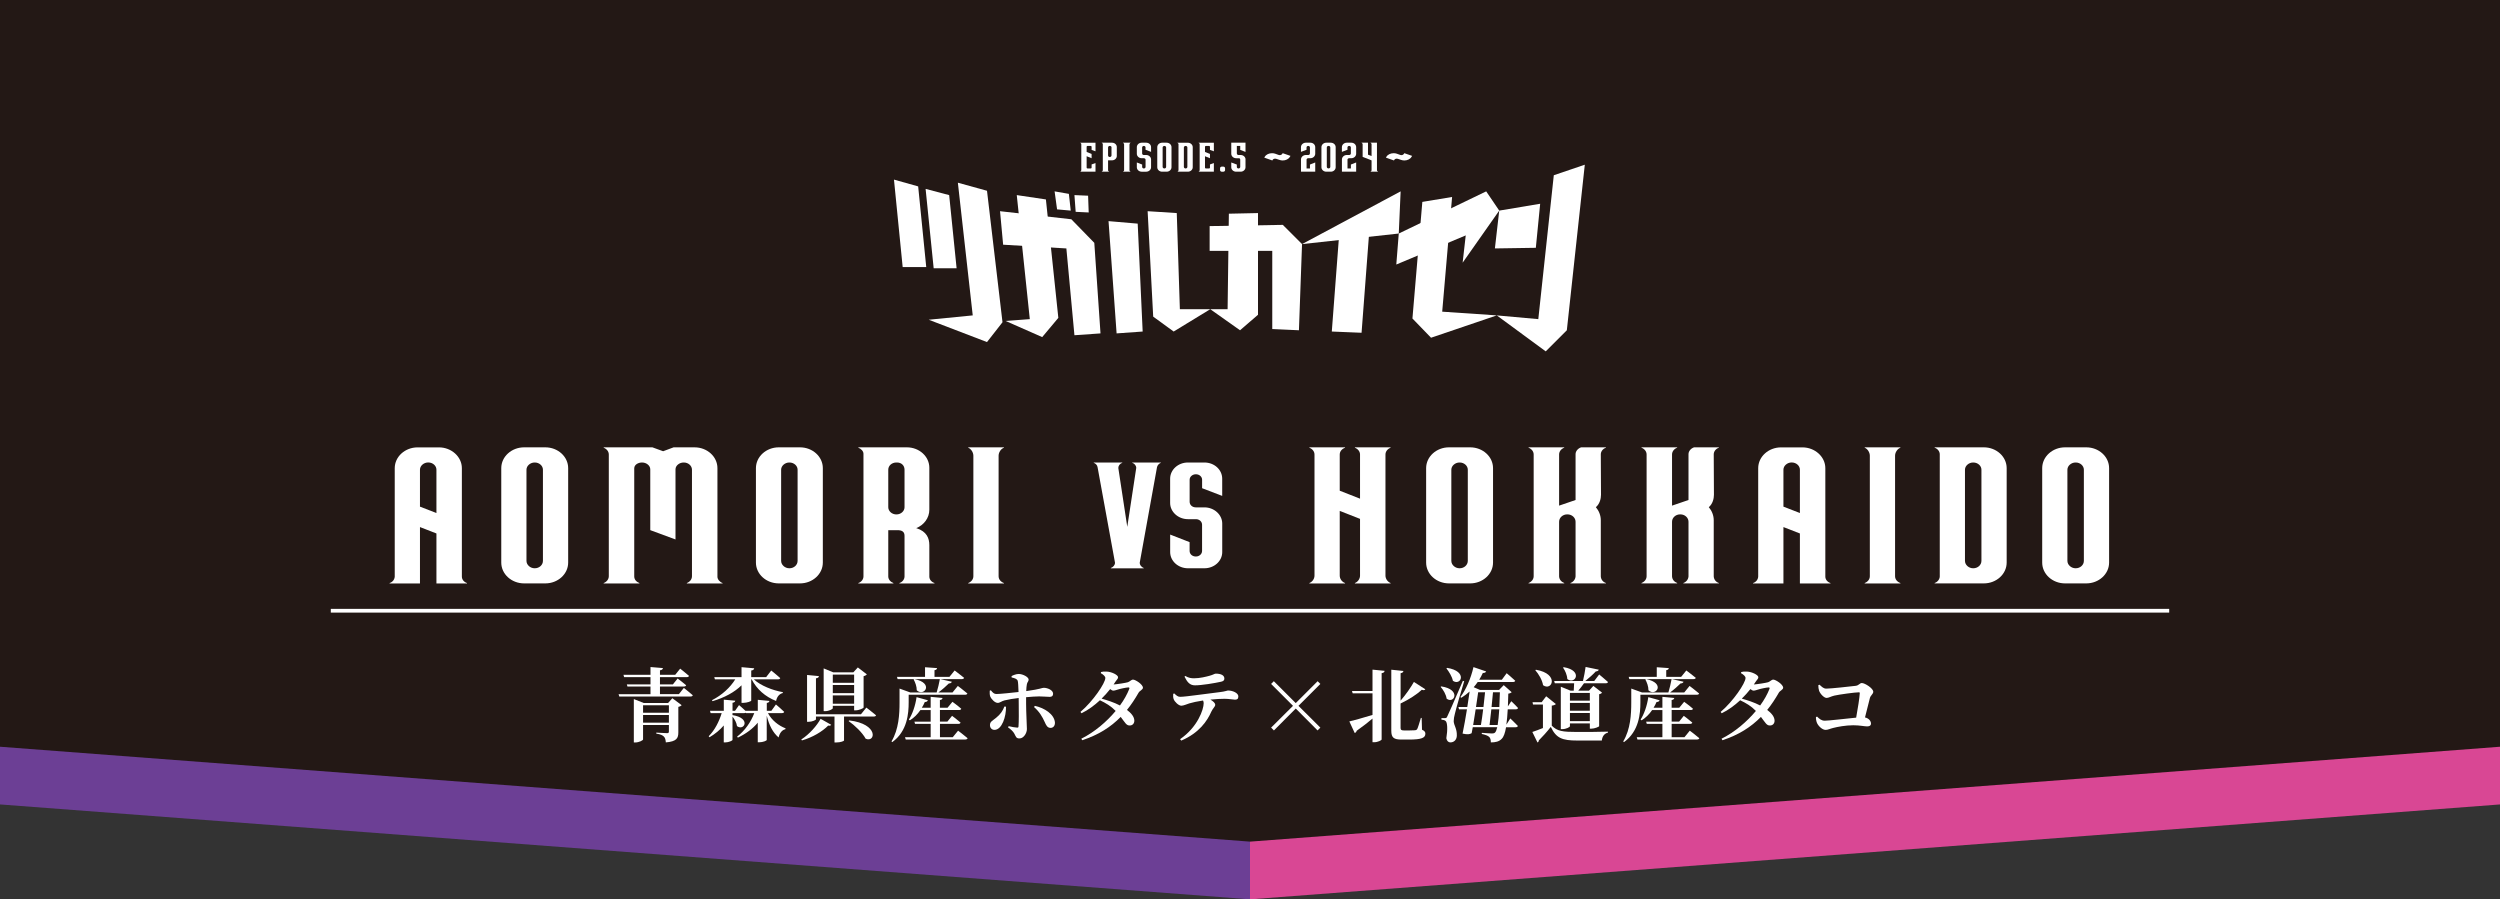 <?xml version="1.0" encoding="UTF-8"?><svg id="_レイヤー_2" xmlns="http://www.w3.org/2000/svg" viewBox="0 0 750 269.8"><rect x="0" y="0" width="750" height="269.8" fill="#333333" stroke="none"/><defs><style>.cls-1,.cls-2{fill:none;}.cls-1,.cls-3,.cls-4,.cls-5,.cls-6,.cls-7{stroke-width:0px;}.cls-2{stroke:#fff;stroke-miterlimit:10;stroke-width:1.12px;}.cls-3{opacity:.6;}.cls-3,.cls-7{fill:#fff;}.cls-4{fill:#231815;}.cls-5{fill:#d94794;}.cls-6{fill:#6c3f95;}</style></defs><g id="_レイヤー_1-2"><polygon class="cls-3" points="375 261.29 750 232.83 750 85.6 375 85.6 375 261.29"/><polygon class="cls-3" points="375 85.6 0 85.6 0 232.83 375 261.29 375 85.6"/><polygon class="cls-5" points="375 269.8 750 241.33 750 85.6 375 85.6 375 269.8"/><polygon class="cls-6" points="375 85.6 0 85.6 0 241.33 375 269.8 375 85.6"/><path class="cls-4" d="m750,0H0v224.02l375,28.47,375-28.47V0Z"/><polygon class="cls-7" points="268.19 53.88 270.8 80.11 277.87 80.11 275.45 55.92 268.19 53.88"/><polygon class="cls-7" points="277.68 56.67 280.1 80.48 286.98 80.48 284.75 58.53 277.68 56.67"/><polygon class="cls-7" points="287.36 54.81 291.82 94.62 278.61 95.92 296.1 102.62 300.75 96.67 296.1 57.23 287.36 54.81"/><polygon class="cls-7" points="300.01 63.36 300.94 73.41 319.91 74.53 322.33 100.57 330.15 100.02 328.29 72.85 321.4 65.78 300.01 63.36"/><polygon class="cls-7" points="305.03 58.53 308.94 95.74 301.68 96.29 312.66 101.13 317.5 95.36 313.77 59.83 305.03 58.53"/><polygon class="cls-7" points="316.38 57.41 317.12 62.81 321.22 63.18 320.66 58.16 316.38 57.41"/><polygon class="cls-7" points="322.33 58.53 322.7 63.55 326.61 63.74 326.43 58.71 322.33 58.53"/><polygon class="cls-7" points="332.56 66.34 334.98 100.02 342.8 99.46 341.31 67.09 332.56 66.34"/><polygon class="cls-7" points="344.29 63.36 345.96 94.99 352.1 99.46 363.08 92.76 353.96 92.76 353.03 63.92 344.29 63.36"/><polygon class="cls-7" points="362.89 67.83 362.89 75.27 381.68 75.27 381.68 98.71 389.68 99.08 390.61 73.23 384.84 67.46 362.89 67.83"/><polygon class="cls-7" points="368.66 64.11 368.28 92.76 363.08 92.76 372.01 99.08 377.4 94.43 377.4 63.92 368.66 64.11"/><polygon class="cls-7" points="420.19 57.41 390.61 73.23 419.63 70.06 420.19 57.41"/><polygon class="cls-7" points="410.7 70.43 408.47 99.83 399.54 99.46 401.77 70.06 410.7 70.43"/><polygon class="cls-7" points="418.89 79.36 419.63 70.06 445.86 57.41 449.77 63.18 438.79 78.81 439.72 70.62 418.89 79.36"/><polygon class="cls-7" points="426.7 60.57 435.63 59.09 432.66 93.5 449.03 94.62 429.31 101.32 423.73 95.55 426.7 60.57"/><polygon class="cls-7" points="448.47 74.53 449.77 63.18 462.05 61.13 460.75 74.34 448.47 74.53"/><polygon class="cls-7" points="466.14 52.57 461.49 95.74 449.03 94.62 463.72 105.41 470.05 99.08 475.44 49.41 466.14 52.57"/><path class="cls-7" d="m327.48,44.98v-.96c0-.14-.11-.24-.26-.24h-.97c-.14,0-.26.1-.26.24v1.56l1.49.6v1.29l-1.49-.6v3.43c0,.14.12.24.26.24h.97c.15,0,.26-.1.26-.24v-.97l1.17-.41v2.58h-4.59v-.02c.19-.06.33-.25.33-.42v-7.8c0-.19-.14-.36-.33-.42v-.03h4.59v2.58l-1.17-.42Z"/><path class="cls-7" d="m335.04,44.12v2.68c0,.71-.64,1.3-1.43,1.3h-1.19v2.96c0,.19.14.35.33.42v.02h-2.24v-.02c.19-.07.33-.24.33-.42v-7.84c-.01-.17-.15-.32-.33-.38v-.03h3.1c.79,0,1.43.58,1.43,1.3Zm-1.57.12c0-.26-.23-.46-.52-.46h-.01c-.29,0-.52.2-.52.46v2.4c0,.25.22.46.5.46h.01c.29,0,.52-.21.52-.46v-2.4Z"/><path class="cls-7" d="m338.84,43.35v7.7c0,.2.14.36.34.43v.02h-2.28v-.02c.19-.07.33-.24.33-.43v-7.7c0-.2-.14-.43-.33-.51v-.03h2.28v.03c-.21.07-.34.31-.34.51Z"/><path class="cls-7" d="m343.66,44.93v-.7c0-.25-.23-.45-.5-.45h-.01c-.27,0-.51.2-.51.45v1.81c0,.26.22.46.51.46h.71c.81,0,1.46.61,1.46,1.33v2.35c0,.73-.66,1.33-1.46,1.33h-1.35c-.81,0-1.46-.6-1.46-1.33v-1.44l1.6.62v.72c0,.26.22.46.51.46h.01c.27,0,.5-.2.5-.46v-2.15c0-.25-.21-.45-.48-.46h-.68c-.81,0-1.46-.61-1.46-1.33v-2c0-.73.66-1.33,1.46-1.33h1.35c.82,0,1.46.6,1.46,1.33v1.42l-1.65-.63Z"/><path class="cls-7" d="m351.45,44.14v6.04c0,.73-.66,1.33-1.46,1.33h-1.35c-.81,0-1.46-.6-1.46-1.33v-6.04c0-.73.66-1.33,1.46-1.33h1.35c.81,0,1.46.6,1.46,1.33Zm-1.61.1c0-.25-.23-.46-.52-.46h-.01c-.27,0-.52.21-.52.46v5.83c0,.26.25.47.52.47h.01c.29,0,.52-.21.52-.47v-5.83Z"/><path class="cls-7" d="m357.82,44.14v6.04c0,.73-.66,1.33-1.46,1.33h-3.14v-.02c.19-.06.33-.25.33-.42v-7.8c0-.19-.14-.36-.33-.42v-.03h3.14c.81,0,1.46.6,1.46,1.33Zm-1.61.1c0-.25-.23-.46-.52-.46h-.01c-.27,0-.52.21-.52.46v5.83c0,.26.25.47.52.47h.01c.29,0,.52-.21.52-.47v-5.83Z"/><path class="cls-7" d="m362.99,44.98v-.96c0-.14-.11-.24-.26-.24h-.97c-.14,0-.26.1-.26.24v1.56l1.49.6v1.29l-1.49-.6v3.43c0,.14.12.24.26.24h.97c.15,0,.26-.1.26-.24v-.97l1.17-.41v2.58h-4.59v-.02c.19-.06.33-.25.33-.42v-7.8c0-.19-.14-.36-.33-.42v-.03h4.59v2.58l-1.17-.42Z"/><path class="cls-7" d="m367.52,50.45v.6c0,.25-.23.46-.52.46h-.48c-.27,0-.5-.21-.5-.46v-.6c0-.25.23-.46.5-.46h.48c.29,0,.52.21.52.46Z"/><path class="cls-7" d="m373.65,47.83v2.35c0,.73-.66,1.33-1.46,1.33h-1.35c-.81,0-1.46-.6-1.46-1.33v-1.44l1.67.63v.71c0,.26.22.46.5.46h.01c.27,0,.51-.2.51-.46v-2.15c0-.26-.1-.45-.37-.45h-.14s-.72-.01-.72-.01c-.81,0-1.46-.61-1.46-1.33v-3.33h4.27v2.77l-1.58-.61v-1.19h-1.02v2.26c0,.25.23.46.48.46h.67c.81,0,1.46.61,1.46,1.33Z"/><path class="cls-7" d="m387.14,46.77l-.19.31c-.41.67-1.24,1.06-2.14,1.06-.33,0-.65-.06-.97-.17-.24-.08-.73-.27-1-.33-.08-.02-.19-.04-.3-.04-.3,0-.59.12-.73.35l-.11.19-2.41-.85.16-.29c.41-.67,1.27-1.04,2.16-1.04.33,0,.65.04.95.15l1.03.37c.11.04.22.06.32.06.32,0,.62-.15.76-.38l.14-.21,2.33.81Z"/><path class="cls-7" d="m391.97,47.93v2.61h1.02v-1.18l1.58-.62v2.77s-4.27,0-4.27,0v-3.68c0-.72.66-1.33,1.46-1.33h.72c.27,0,.5-.2.5-.46v-1.81c0-.25-.22-.45-.5-.45h-.01c-.27,0-.51.2-.51.45v.7l-1.67.63v-1.42c0-.73.67-1.33,1.46-1.33h1.37c.81,0,1.45.6,1.45,1.33v1.99c0,.73-.66,1.34-1.46,1.34h-.67c-.25,0-.48.21-.48.46Z"/><path class="cls-1" d="m400.73,44.14v6.04c0,.73-.66,1.33-1.46,1.33h-1.35c-.81,0-1.46-.6-1.46-1.33v-6.04c0-.73.66-1.33,1.46-1.33h1.35c.81,0,1.46.6,1.46,1.33Zm-2.66.1v2.36l1.05.41v-2.77c0-.25-.23-.46-.52-.46h-.01c-.27,0-.52.21-.52.46Zm1.05,5.83v-1.75l-1.05-.41v2.16c0,.26.25.47.52.47h.01c.29,0,.52-.21.52-.47Z"/><path class="cls-7" d="m404.25,47.93v2.61h1.02v-1.18l1.58-.62v2.77s-4.27,0-4.27,0v-3.68c0-.72.66-1.33,1.46-1.33h.72c.27,0,.5-.2.5-.46v-1.81c0-.25-.22-.45-.5-.45h-.01c-.27,0-.51.2-.51.45v.7l-1.67.63v-1.42c0-.73.67-1.33,1.46-1.33h1.37c.81,0,1.45.6,1.45,1.33v1.99c0,.73-.66,1.34-1.46,1.34h-.67c-.25,0-.48.21-.48.46Z"/><path class="cls-7" d="m413.42,51.48v.02h-2.28v-.02c.19-.07.33-.24.33-.43v-2.93l-2.68-1.06v-3.81c-.01-.19-.15-.35-.33-.41v-.03h1.94v3.59l1.07.41v-3.57c-.01-.19-.14-.35-.33-.41v-.03h1.95v8.24c0,.2.14.36.33.43Z"/><path class="cls-7" d="m423.63,46.77l-.19.31c-.41.67-1.24,1.06-2.14,1.06-.33,0-.65-.06-.97-.17-.24-.08-.73-.27-1-.33-.08-.02-.19-.04-.3-.04-.3,0-.59.12-.73.35l-.11.19-2.41-.85.16-.29c.41-.67,1.27-1.04,2.16-1.04.33,0,.65.04.95.15l1.03.37c.11.04.22.06.32.06.32,0,.62-.15.76-.38l.14-.21,2.33.81Z"/><path class="cls-7" d="m400.7,44.14v6.04c0,.73-.66,1.33-1.46,1.33h-1.35c-.81,0-1.46-.6-1.46-1.33v-6.04c0-.73.66-1.33,1.46-1.33h1.35c.81,0,1.46.6,1.46,1.33Zm-2.66,3.76v2.16c0,.26.25.47.52.47h.01c.29,0,.52-.21.52-.47v-5.83c0-.25-.23-.46-.52-.46h-.01c-.27,0-.52.21-.52.46v3.66Z"/><path class="cls-7" d="m140.1,174.91v.12h-9.17v-14.99l-4.94-1.92v16.91h-9.11v-.12c.9-.29,1.48-1.05,1.54-1.92v-32.54c0-3.44,3.08-6.24,6.86-6.24h6.42c3.72,0,6.86,2.8,6.86,6.24v32.54c0,.87.64,1.63,1.54,1.92Zm-14.11-22.92l4.94,1.92v-13.01c0-1.17-1.09-2.16-2.44-2.16h-.06c-1.28,0-2.44.99-2.44,2.16v11.08Z"/><path class="cls-7" d="m170.45,140.44v28.34c0,3.44-3.08,6.24-6.86,6.24h-6.35c-3.78,0-6.86-2.8-6.86-6.24v-28.34c0-3.44,3.08-6.24,6.86-6.24h6.35c3.79,0,6.86,2.8,6.86,6.24Zm-7.57.47c0-1.17-1.09-2.16-2.44-2.16h-.06c-1.28,0-2.44.99-2.44,2.16v27.35c0,1.22,1.15,2.22,2.44,2.22h.06c1.35,0,2.44-.99,2.44-2.22v-27.35Z"/><path class="cls-7" d="m216.76,175.03h-10.71v-.12c.9-.35,1.54-1.11,1.54-2.04v-31.96c0-1.17-1.09-2.16-2.44-2.16h-.06c-1.28,0-2.44.93-2.44,2.04v21.05l-7.57-2.8v-18.25c0-1.11-1.16-2.04-2.44-2.04h-.06c-1.09,0-2.31.64-2.31,1.75v32.43c0,.93.64,1.63,1.54,1.98v.12h-10.71v-.12c.83-.29,1.54-1.11,1.54-2.04v-36.51c0-.93-.64-1.69-1.54-2.04v-.12h14.63l3.21,1.17,3.14-1.17h6.29c3.79,0,6.86,2.8,6.86,6.24v32.6c0,.76.71,1.58,1.54,1.87v.12Z"/><path class="cls-7" d="m246.85,140.44v28.34c0,3.44-3.08,6.24-6.86,6.24h-6.35c-3.79,0-6.86-2.8-6.86-6.24v-28.34c0-3.44,3.08-6.24,6.86-6.24h6.35c3.79,0,6.86,2.8,6.86,6.24Zm-7.57.47c0-1.17-1.09-2.16-2.44-2.16h-.06c-1.28,0-2.44.99-2.44,2.16v27.35c0,1.22,1.16,2.22,2.44,2.22h.06c1.35,0,2.44-.99,2.44-2.22v-27.35Z"/><path class="cls-7" d="m280.34,174.91v.12h-10.52v-.12c.9-.29,1.54-1.11,1.54-1.98v-12.19c0-1.22-.77-1.69-2.12-1.69h-2.76v13.88c0,.88.64,1.63,1.54,1.98v.12h-10.52v-.12c.9-.29,1.54-1.11,1.54-1.98v-36.8c0-.76-.71-1.52-1.54-1.81v-.12h14.56c3.72,0,6.74,2.74,6.74,6.12v12.6c0,2.45-1.6,4.61-3.98,5.54h.13c3.08.99,3.85,3.03,3.85,5.07v9.45c0,.87.64,1.63,1.54,1.92Zm-8.98-22.74v-11.26c0-1.22-.9-2.16-2.25-2.16h-.19c-1.35,0-2.44.93-2.44,2.16v11.26c0,1.17,1.09,2.16,2.44,2.16s2.44-.99,2.44-2.16Z"/><path class="cls-7" d="m299.58,136.71v36.16c0,.93.64,1.69,1.6,2.04v.12h-10.71v-.12c.9-.35,1.54-1.11,1.54-2.04v-36.16c0-.93-.64-2.04-1.54-2.39v-.12h10.71v.12c-.96.35-1.6,1.46-1.6,2.39Z"/><path class="cls-7" d="m348.26,138.75v.09c-.55.23-1,.68-1.15,1.27l-5.19,28.7c0,.73.5,1.31,1.2,1.59v.09h-9.87v-.09c.7-.27,1.25-.86,1.25-1.59l-5.24-28.7c-.1-.59-.55-1.04-1.15-1.27v-.09h8.58v.09c-.7.23-1.2.86-1.2,1.54l2.69,17.68,2.69-17.68c0-.68-.5-1.32-1.2-1.54v-.09h8.58Z"/><path class="cls-7" d="m360.63,146.45v-2.54c0-.91-.85-1.63-1.84-1.63h-.05c-1,0-1.85.73-1.85,1.63v6.62c0,.95.8,1.68,1.85,1.68h2.59c2.94,0,5.34,2.22,5.34,4.85v8.57c0,2.67-2.39,4.85-5.34,4.85h-4.94c-2.94,0-5.34-2.18-5.34-4.85v-5.26l5.83,2.27v2.63c0,.95.8,1.68,1.85,1.68h.05c1,0,1.84-.73,1.84-1.68v-7.84c0-.91-.75-1.63-1.75-1.68h-2.49c-2.94,0-5.34-2.22-5.34-4.85v-7.3c0-2.67,2.39-4.85,5.34-4.85h4.94c2.99,0,5.34,2.18,5.34,4.85v5.17l-6.03-2.31Z"/><path class="cls-7" d="m415.64,136.36v36.33c0,.93.64,1.87,1.54,2.22v.12h-10.71v-.12c.9-.35,1.54-1.28,1.54-2.22v-17.03l-6.09-2.39v19.42c0,.93.64,1.87,1.6,2.22v.12h-10.71v-.12c.9-.35,1.54-1.28,1.54-2.22v-36.33c0-.93-.64-1.69-1.54-2.04v-.12h10.71v.12c-.96.35-1.6,1.11-1.6,2.04v10.85l6.09,2.39v-13.24c0-.93-.64-1.69-1.54-2.04v-.12h10.71v.12c-.9.35-1.54,1.11-1.54,2.04Z"/><path class="cls-7" d="m447.91,140.44v28.34c0,3.44-3.08,6.24-6.86,6.24h-6.35c-3.79,0-6.86-2.8-6.86-6.24v-28.34c0-3.44,3.08-6.24,6.86-6.24h6.35c3.79,0,6.86,2.8,6.86,6.24Zm-7.57.47c0-1.17-1.09-2.16-2.44-2.16h-.06c-1.28,0-2.44.99-2.44,2.16v27.35c0,1.22,1.16,2.22,2.44,2.22h.06c1.35,0,2.44-.99,2.44-2.22v-27.35Z"/><path class="cls-7" d="m480.24,136.3s.06,10.32.06,12.13c0,1.17-.38,2.74-1.54,3.73.9,1.05,1.48,2.45,1.48,3.91v16.85c.06.93.64,1.69,1.54,1.98v.12h-10.65v-.12c.83-.29,1.47-1.05,1.54-1.98v-16.39c0-1.22-1.09-2.22-2.44-2.22h-.06c-1.35,0-2.44.99-2.44,2.22v16.39c.06.93.64,1.63,1.54,1.98v.12h-10.71v-.12c.9-.35,1.54-1.11,1.54-2.04v-36.51c0-.93-.64-1.69-1.54-2.04v-.12h10.71v.12c-.9.35-1.54,1.11-1.54,2.04v15.34l4.94-1.69v-13.76c0-.93.77-1.75,1.67-2.04h7.44v.12c-.9.29-1.54,1.11-1.54,1.98Z"/><path class="cls-7" d="m514.12,136.3s.06,10.32.06,12.13c0,1.17-.38,2.74-1.54,3.73.9,1.05,1.48,2.45,1.48,3.91v16.85c.06.93.64,1.69,1.54,1.98v.12h-10.65v-.12c.83-.29,1.48-1.05,1.54-1.98v-16.39c0-1.22-1.09-2.22-2.44-2.22h-.06c-1.35,0-2.44.99-2.44,2.22v16.39c.06.93.64,1.63,1.54,1.98v.12h-10.71v-.12c.9-.35,1.54-1.11,1.54-2.04v-36.51c0-.93-.64-1.69-1.54-2.04v-.12h10.71v.12c-.9.35-1.54,1.11-1.54,2.04v15.34l4.94-1.69v-13.76c0-.93.77-1.75,1.67-2.04h7.44v.12c-.9.29-1.54,1.11-1.54,1.98Z"/><path class="cls-7" d="m549.14,174.91v.12h-9.17v-14.99l-4.94-1.92v16.91h-9.11v-.12c.9-.29,1.48-1.05,1.54-1.92v-32.54c0-3.44,3.08-6.24,6.86-6.24h6.42c3.72,0,6.86,2.8,6.86,6.24v32.54c0,.87.64,1.63,1.54,1.92Zm-14.11-22.92l4.94,1.92v-13.01c0-1.17-1.09-2.16-2.44-2.16h-.06c-1.28,0-2.44.99-2.44,2.16v11.08Z"/><path class="cls-7" d="m568.52,136.71v36.16c0,.93.64,1.69,1.6,2.04v.12h-10.71v-.12c.9-.35,1.54-1.11,1.54-2.04v-36.16c0-.93-.64-2.04-1.54-2.39v-.12h10.71v.12c-.96.35-1.6,1.46-1.6,2.39Z"/><path class="cls-7" d="m602,140.44v28.34c0,3.44-3.08,6.24-6.86,6.24h-14.75v-.12c.9-.29,1.54-1.17,1.54-1.98v-36.62c0-.88-.64-1.69-1.54-1.98v-.12h14.75c3.79,0,6.86,2.8,6.86,6.24Zm-7.57.47c0-1.17-1.09-2.16-2.44-2.16h-.06c-1.28,0-2.44.99-2.44,2.16v27.35c0,1.22,1.15,2.22,2.44,2.22h.06c1.35,0,2.44-.99,2.44-2.22v-27.35Z"/><path class="cls-7" d="m632.73,140.44v28.34c0,3.44-3.08,6.24-6.86,6.24h-6.35c-3.79,0-6.86-2.8-6.86-6.24v-28.34c0-3.44,3.08-6.24,6.86-6.24h6.35c3.79,0,6.86,2.8,6.86,6.24Zm-7.57.47c0-1.17-1.09-2.16-2.44-2.16h-.06c-1.28,0-2.44.99-2.44,2.16v27.35c0,1.22,1.16,2.22,2.44,2.22h.06c1.35,0,2.44-.99,2.44-2.22v-27.35Z"/><path class="cls-7" d="m205.16,206.38s1.66,1.3,2.67,2.19c-.05.26-.31.38-.67.38h-21.37l-.22-.7h9.58v-2.29h-6.91l-.19-.65h7.1v-2.17h-7.92l-.19-.7h8.11v-2.33l3.73.31c-.05.34-.24.58-.89.67v1.35h4.57l1.49-1.85s1.64,1.28,2.65,2.17c-.07.26-.34.38-.67.38h-8.04v2.17h3.88l1.42-1.76s1.59,1.18,2.55,2.02c-.07.26-.31.38-.65.38h-7.2v2.29h5.68l1.49-1.88Zm-3.46,3.08l2.79,2.09c-.14.19-.48.41-.99.51v7.65c0,1.73-.48,2.74-3.75,3.01-.07-.79-.19-1.37-.6-1.76s-.94-.67-2.26-.87v-.31s2.67.17,3.27.17c.38,0,.51-.17.51-.5v-1.95h-7.75v4.33c0,.26-1.18.91-2.36.91h-.41v-13.02l2.96,1.18h7.32l1.28-1.44Zm-8.78,2.12v2.24h7.75v-2.24h-7.75Zm7.75,5.22v-2.29h-7.75v2.29h7.75Z"/><path class="cls-7" d="m230.38,213.93c1.13,2.14,3.2,3.78,5.29,4.57l-.05.26c-1.01.24-1.71,1.11-2.04,2.48-1.73-1.49-2.84-3.63-3.56-6.55v7.29c0,.24-1.18.7-2.19.7h-.5v-5.87c-1.52,1.83-3.54,3.32-5.97,4.48l-.22-.31c2.36-1.81,4.12-4.36,5.15-7.05h-2.5l-.02-.12c-.12.07-.29.12-.48.12h-3.54v.6c5.73.91,3.47,4.91,1.35,3.3-.1-.96-.72-2.07-1.35-2.86v7c0,.22-1.16.75-2.12.75h-.5v-5.08c-1.16,1.37-2.6,2.55-4.28,3.54l-.24-.31c1.83-1.83,3.11-4.38,3.9-6.93h-3.32l-.19-.7h4.14v-3.34l3.44.31c-.05.31-.24.53-.82.62v2.41h.75l1.2-1.71s1.11.91,1.92,1.71h3.71v-3.3l3.49.34c-.05.29-.22.53-.79.6v2.36h1.37l1.37-1.9s1.56,1.3,2.48,2.21c-.07.26-.31.38-.65.38h-4.21Zm-16.8-3.87c3.03-1.52,5.51-3.85,7-6.26h-6.11l-.19-.67h8.18v-2.98l3.8.34c-.07.34-.24.58-.89.67v1.97h4.48l1.52-1.97s1.71,1.35,2.7,2.26c-.05.26-.31.38-.65.38h-7.27c2.04,1.9,5.63,3.3,8.71,3.85l-.03.26c-.99.24-1.76,1.08-2,2.38-3.25-1.28-5.78-3.49-7.34-6.5h-.12v6.4c0,.19-1.28.67-2.41.67h-.5v-5.27c-2.12,2.09-5.13,3.71-8.69,4.76l-.19-.31Z"/><path class="cls-7" d="m240.38,221.85c2.46-1.59,4.74-4.21,5.8-6.21l3.18,1.8c-.17.22-.36.34-.91.24-1.73,1.76-4.67,3.54-7.87,4.45l-.19-.29Zm19.52-9.58s1.8,1.37,2.91,2.31c-.05.26-.31.38-.67.38h-8.93v7.2c-.02.12-.89.58-2.36.58h-.5v-7.77h-5.56v.82c0,.24-1.16.75-2.21.75h-.46v-14.05l3.56.34c-.05.34-.24.58-.89.67v10.78h13.5l1.61-2Zm-10.06.19c0,.29-1.18.89-2.31.89h-.43v-12.83l2.86,1.18h6.04l1.35-1.47,2.72,2.09c-.17.19-.5.43-.99.53v9.41c-.02.22-1.37.84-2.38.84h-.46v-1.35h-6.4v.7Zm0-10.08v2.46h6.4v-2.46h-6.4Zm6.4,5.56v-2.43h-6.4v2.43h6.4Zm0,3.18v-2.5h-6.4v2.5h6.4Zm-1.47,5c8.97,1.08,7.87,6.79,4.93,5.49-.99-1.83-3.3-4.04-5.12-5.29l.19-.19Z"/><path class="cls-7" d="m272.6,210.73c0,3.27-.38,8.64-4.93,11.91l-.22-.22c2.19-3.63,2.41-8.16,2.41-11.69v-4.16l3.2,1.16h7.94c.36-1.16.75-2.82.96-4h-12.68l-.19-.67h8.42v-2.89l3.61.26c-.05.31-.19.53-.77.63v2h4.48l1.56-1.92s1.73,1.3,2.84,2.21c-.07.26-.34.38-.67.38h-6.5l3.49.79c-.1.31-.38.51-.89.51-.77.77-2.02,1.88-3.13,2.7h4.23l1.59-1.95s1.78,1.32,2.86,2.26c-.05.26-.34.38-.67.38h-16.94v2.31Zm14.82,8.47s1.78,1.32,2.86,2.26c-.07.26-.34.39-.7.39h-17.86l-.22-.7h7.7v-3.99h-4.69l-.19-.67h4.88v-3.47h-3.08c-.89,1.3-1.95,2.33-3.15,3.08l-.31-.22c1.06-1.66,1.95-4.16,2.31-6.74l3.39.94c-.1.31-.39.51-.92.53-.26.6-.55,1.18-.89,1.71h2.65v-3.27l3.56.34c-.05.31-.22.53-.79.62v2.31h2.29l1.47-1.78s1.61,1.16,2.65,2.09c-.07.26-.34.38-.65.38h-5.75v3.47h2.24l1.4-1.73s1.61,1.18,2.55,2.02c-.07.26-.29.39-.62.39h-5.56v3.99h3.85l1.59-1.95Zm-13.11-15.47c5.99,1.16,2.96,5.39.72,3.37,0-1.18-.46-2.41-.94-3.25l.22-.12Z"/><path class="cls-7" d="m303.44,202.84c.58-.31,1.42-.65,2.21-.65,1.23.02,2.94.94,2.94,1.68,0,.58-.43.77-.53,1.42-.1.53-.17,1.25-.19,2.04,4.5-.62,4.64-.99,5.27-.99,1.08,0,2.79.67,2.79,1.78,0,.65-.36.94-1.03.94-.94,0-1.73-.14-3.15-.14-.92,0-2.41.1-3.92.24v1.97c0,2.48.24,6.62.24,7.58,0,1.25-.99,2.82-2.21,2.82-1.04,0-1.04-.48-1.61-1.52-.31-.55-.99-1.23-1.83-1.78l.17-.38c1.01.22,1.9.41,2.53.43.27.02.41-.02.43-.34.12-1.25.1-4.76.07-6.81l-.02-1.73c-1.49.17-3.13.43-4.26.72-.89.22-1.37.75-2.02.75-.77,0-1.83-.96-2.26-1.95-.17-.43-.17-1.25-.14-1.71l.34-.12c.6.75.99,1.13,1.71,1.11,1.11,0,4.6-.38,6.59-.6-.05-1.54-.12-2.98-.24-3.34-.19-.58-.82-.79-1.83-1.03l-.02-.39Zm-1.64,9.17c.07,2.91-1.2,6.95-3.46,6.95-.79,0-1.35-.58-1.35-1.4,0-1.06.63-1.23,1.83-2.21,1.35-1.08,2.05-2.17,2.5-3.39l.48.05Zm8.64-.26c2.96.65,5.82,2.53,6.04,4.98.05.94-.46,1.64-1.32,1.64-.99,0-1.37-.92-1.73-1.73-.77-1.68-1.61-3.13-3.22-4.52l.24-.36Z"/><path class="cls-7" d="m330.3,201.61c.48-.12.92-.19,1.68-.14,1.61.07,3.44,1.06,3.44,1.68,0,.5-.31.62-.72,1.25-.19.31-.41.63-.62.94,1.06-.07,3.68-.48,4.28-.67s1.01-.79,1.56-.79c.7,0,2.96,1.44,2.96,2.43,0,.6-.99.91-1.3,1.49-1.08,1.88-2.21,3.61-3.49,5.17,1.23.94,2.17,2,2.21,3.18.02.89-.55,1.49-1.35,1.49-1.04.05-1.35-.77-2.74-2.57-2.96,3.03-6.64,5.39-11.55,7l-.26-.46c4.02-2.02,7.6-5.1,10.3-8.33-1.44-1.49-2.96-2.36-4.72-3.2-1.66,1.54-3.54,2.94-5.53,3.9l-.31-.41c3.71-3.13,7.46-8.64,7.46-10.18,0-.46-.58-1.01-1.35-1.44l.05-.34Zm8.16,4.62c-.6.02-2.45.41-3.15.65-.5.14-.89.31-1.35.31-.24,0-.55-.19-.91-.46-.77.96-1.64,1.95-2.57,2.86,1.56.43,3.75,1.13,5.51,2.05,1.23-1.68,2.17-3.39,2.79-4.96.12-.34,0-.46-.31-.46Z"/><path class="cls-7" d="m352.25,208.01c.63.58,1.06,1.04,1.8,1.04,1.64,0,8.69-1.06,11.94-1.42,1.64-.19,2.14-.48,2.38-.48,1.52,0,3.13.79,3.13,1.76,0,.79-.36.99-1.01.99-.53,0-1.76-.26-3.13-.26-1.06,0-2.6.07-4.24.24.87.53,1.44,1.03,1.44,1.56,0,.6-.6.87-1.16,2.05-1.2,2.74-3.61,6.38-9.02,8.69l-.36-.43c5.25-3.58,7.08-8.9,7.08-10.78,0-.26-.05-.55-.19-.82-1.61.24-3.35.62-4.12.87-.82.26-1.68.67-2.38.7-.82,0-2.02-1.16-2.31-1.97-.17-.43-.19-1.01-.14-1.59l.29-.12Zm3.34-5.22c.99.6,1.83.7,2.62.7,1.76,0,3.61-.48,4.62-.75,1.18-.31,1.54-.65,1.88-.65,1.59,0,2.6.5,2.6,1.47,0,.48-.22.79-.99.96-1.93.43-5.8,1.08-7.82,1.08-1.52,0-2.29-.89-3.15-2.6l.24-.22Z"/><path class="cls-7" d="m382.17,219.13l-.84-.84,6.57-6.54-6.57-6.57.82-.82,6.57,6.57,6.57-6.57.82.82-6.57,6.57,6.57,6.54-.84.84-6.54-6.57-6.55,6.57Z"/><path class="cls-7" d="m411.75,200.89l3.63.36c-.05.34-.22.6-.89.7v19.88c0,.26-1.18.84-2.21.84h-.53v-7.1c-1.18,1.01-2.74,2.24-4.74,3.66-.07.31-.31.6-.6.67l-1.61-3.47c1.2-.26,4.02-1.06,6.95-1.95v-6.47h-5.94l-.22-.7h6.16v-6.42Zm14.85,18.02c.79.36,1.01.7,1.01,1.2,0,1.25-1.13,1.76-4.93,1.76h-2.19c-2.38,0-3.1-.58-3.1-2.67v-18.29l3.63.38c-.02.31-.24.58-.84.67v8.23c1.64-1.88,3.13-4.09,3.99-5.61l3.44,2.21c-.19.26-.58.34-1.06.14-1.39,1.3-3.73,2.86-6.38,4.12v7.31c0,.55.19.77.99.77h1.78c.67,0,1.25-.02,1.56-.05.26-.02.46-.1.65-.34.24-.43.67-1.88,1.11-3.37h.24l.1,3.51Z"/><path class="cls-7" d="m432.38,205.92c6.11.92,3.87,5.42,1.61,3.68-.17-1.25-1.01-2.67-1.8-3.54l.19-.14Zm6.88-1.56c-.91,2.94-2.5,8.45-2.79,9.75-.22.79-.36,1.64-.36,2.26.05,1.27,1.01,2.19.94,4.35-.05,1.2-.82,2-1.95,2-.51,0-1.04-.36-1.2-1.25.43-2.55.34-4.79-.24-5.2-.31-.24-.72-.34-1.23-.38v-.46h1.06c.36,0,.46,0,.7-.51q.48-.89,4.67-10.66l.41.1Zm-5.15-4c6.35.99,4.16,5.56,1.76,3.88-.26-1.3-1.2-2.77-1.95-3.73l.19-.14Zm18.99,15.18s1.44,1.37,2.26,2.24c-.05.26-.31.39-.65.39h-2.89c-.31,1.8-.72,2.91-1.32,3.49-.79.82-1.83,1.06-3.25,1.06,0-.72-.12-1.25-.46-1.61-.38-.41-1.23-.7-2.26-.92l.02-.34c1.01.07,2.53.19,3.06.19.46,0,.67-.07.91-.29.24-.24.46-.77.65-1.59h-7.34c-.12.65-.24,1.25-.34,1.8-.62.36-1.25.43-2.72.12.46-2.19.91-4.79,1.32-7.29h-2.38l-.19-.7h2.67c.26-1.66.5-3.25.7-4.64-.79.72-1.64,1.35-2.5,1.88l-.27-.22c1.61-2.12,3.13-5.51,3.92-8.98l3.8,1.3c-.12.29-.43.48-.99.46-.34.72-.7,1.4-1.08,2.02h6.79l1.44-1.95s1.61,1.35,2.57,2.26c-.07.26-.34.38-.67.38h-10.59c-.39.55-.77,1.08-1.2,1.56l1.88.82h5.73l1.4-1.44,2.38,2.12c-.19.19-.48.36-1.01.43-.02,1.4-.07,2.67-.12,3.83l1.01-1.56s1.3,1.2,2.02,2.04c-.05.26-.29.39-.62.39h-2.46c-.1,1.85-.24,3.37-.41,4.6l1.18-1.85Zm-10.4-2.74c-.24,1.56-.51,3.2-.75,4.69h2.33c.22-1.28.46-2.96.67-4.69h-2.26Zm.75-5.13c-.17,1.18-.38,2.74-.65,4.43h2.24c.19-1.56.36-3.15.48-4.43h-2.07Zm5.85,9.82c.19-1.16.36-2.72.48-4.69h-2.38c-.17,1.73-.36,3.42-.53,4.69h2.43Zm-1.4-9.82c-.12,1.3-.26,2.86-.43,4.43h2.33c.07-1.32.12-2.79.17-4.43h-2.07Z"/><path class="cls-7" d="m465.52,217.69c1.66,1.68,3.25,1.9,7.63,1.9,2.65,0,6.3,0,9.24-.1v.29c-1.08.27-1.71,1.11-1.85,2.38h-7.36c-4.52,0-6.33-.7-7.94-4.09-1.04,1.35-2.62,3.1-3.61,4.07,0,.34-.14.48-.39.6l-1.54-3.15c.82-.26,2-.7,3.18-1.18v-7.05h-2.98l-.14-.7h2.74l1.35-1.78,2.91,2.33c-.19.22-.55.39-1.23.48v5.99Zm-4.74-16.77c7.17,1.25,4.81,6.57,2.14,4.64-.26-1.59-1.32-3.34-2.33-4.5l.19-.14Zm5.66,4.07l-.19-.7h8.64c.31-1.28.63-2.98.79-4.21l3.95.82c-.07.29-.36.5-.89.53-.77.84-2,1.95-3.15,2.86h2.69l1.47-1.95s1.66,1.35,2.65,2.26c-.07.26-.31.38-.65.38h-6.55c-.5.72-1.13,1.56-1.71,2.21h3.22l1.3-1.42,2.6,2.02c-.12.19-.43.39-.87.48v9.58c-.02.19-1.4.75-2.33.75h-.46v-1.59h-5.97v.84c0,.29-1.15.89-2.33.89h-.41v-12.73l2.89,1.18h.99c.05-.7.1-1.54.12-2.21h-5.8Zm2.69-4.84c5.97,1.03,3.34,5.41,1.06,3.56-.05-1.2-.65-2.55-1.28-3.42l.22-.14Zm1.85,7.72v2.33h5.97v-2.33h-5.97Zm0,5.34h5.97v-2.33h-5.97v2.33Zm5.97,3.13v-2.45h-5.97v2.45h5.97Z"/><path class="cls-7" d="m492.12,210.73c0,3.27-.38,8.64-4.93,11.91l-.22-.22c2.19-3.63,2.41-8.16,2.41-11.69v-4.16l3.2,1.16h7.94c.36-1.16.75-2.82.96-4h-12.68l-.19-.67h8.42v-2.89l3.61.26c-.05.31-.19.53-.77.63v2h4.47l1.56-1.92s1.73,1.3,2.84,2.21c-.07.26-.34.38-.67.38h-6.5l3.49.79c-.1.31-.38.51-.89.51-.77.77-2.02,1.88-3.13,2.7h4.24l1.59-1.95s1.78,1.32,2.86,2.26c-.05.26-.34.38-.67.38h-16.94v2.31Zm14.82,8.47s1.78,1.32,2.86,2.26c-.07.26-.34.39-.7.39h-17.86l-.22-.7h7.7v-3.99h-4.69l-.19-.67h4.88v-3.47h-3.08c-.89,1.3-1.95,2.33-3.15,3.08l-.31-.22c1.06-1.66,1.95-4.16,2.31-6.74l3.39.94c-.1.31-.39.51-.92.53-.26.6-.55,1.18-.89,1.71h2.65v-3.27l3.56.34c-.05.31-.22.53-.79.62v2.31h2.29l1.47-1.78s1.61,1.16,2.65,2.09c-.07.26-.34.38-.65.38h-5.75v3.47h2.24l1.4-1.73s1.61,1.18,2.55,2.02c-.07.26-.29.39-.63.39h-5.56v3.99h3.85l1.59-1.95Zm-13.12-15.47c5.99,1.16,2.96,5.39.72,3.37,0-1.18-.46-2.41-.94-3.25l.22-.12Z"/><path class="cls-7" d="m522.38,201.61c.48-.12.91-.19,1.68-.14,1.61.07,3.44,1.06,3.44,1.68,0,.5-.31.62-.72,1.25-.19.31-.41.63-.63.94,1.06-.07,3.68-.48,4.28-.67.6-.19,1.01-.79,1.56-.79.7,0,2.96,1.44,2.96,2.43,0,.6-.99.91-1.3,1.49-1.08,1.88-2.21,3.61-3.49,5.17,1.23.94,2.17,2,2.21,3.18.03.89-.55,1.49-1.35,1.49-1.04.05-1.35-.77-2.74-2.57-2.96,3.03-6.64,5.39-11.55,7l-.26-.46c4.02-2.02,7.6-5.1,10.3-8.33-1.44-1.49-2.96-2.36-4.72-3.2-1.66,1.54-3.54,2.94-5.54,3.9l-.31-.41c3.71-3.13,7.46-8.64,7.46-10.18,0-.46-.58-1.01-1.35-1.44l.05-.34Zm8.16,4.62c-.6.02-2.46.41-3.15.65-.51.14-.89.31-1.35.31-.24,0-.55-.19-.92-.46-.77.96-1.64,1.95-2.58,2.86,1.56.43,3.75,1.13,5.51,2.05,1.23-1.68,2.17-3.39,2.79-4.96.12-.34,0-.46-.31-.46Z"/><path class="cls-7" d="m545.85,205.41c.75.67,1.2,1.18,2.05,1.18,1.28,0,7.46-.67,8.78-.84,1.04-.12,1.2-.84,1.88-.84.89,0,3.42,1.59,3.42,2.62,0,.67-.79,1.06-1.01,1.88-.36,1.35-.89,3.59-1.47,5.82,1.18.26,1.8,1.11,1.8,1.85,0,.55-.38.84-1.16.84-.87,0-2.17-.34-4.16-.34-2.31,0-4.76.48-5.97.79-1.06.26-1.64.6-2.33.6-.99,0-2.21-1.18-2.6-2.12-.22-.55-.34-1.32-.29-1.73l.34-.14c.7.7,1.32,1.23,2.31,1.23,1.11,0,6.55-.63,9.41-.92.48-2.6,1.01-5.97,1.08-7.29.02-.22-.05-.31-.26-.31-1.06,0-5.9.65-7.36.99-1.03.24-1.71.7-2.33.7-.79,0-1.97-1.28-2.26-2.19-.14-.43-.24-1.08-.22-1.64l.36-.14Z"/><polyline class="cls-2" points="650.76 183.22 375 183.22 99.24 183.22"/></g></svg>